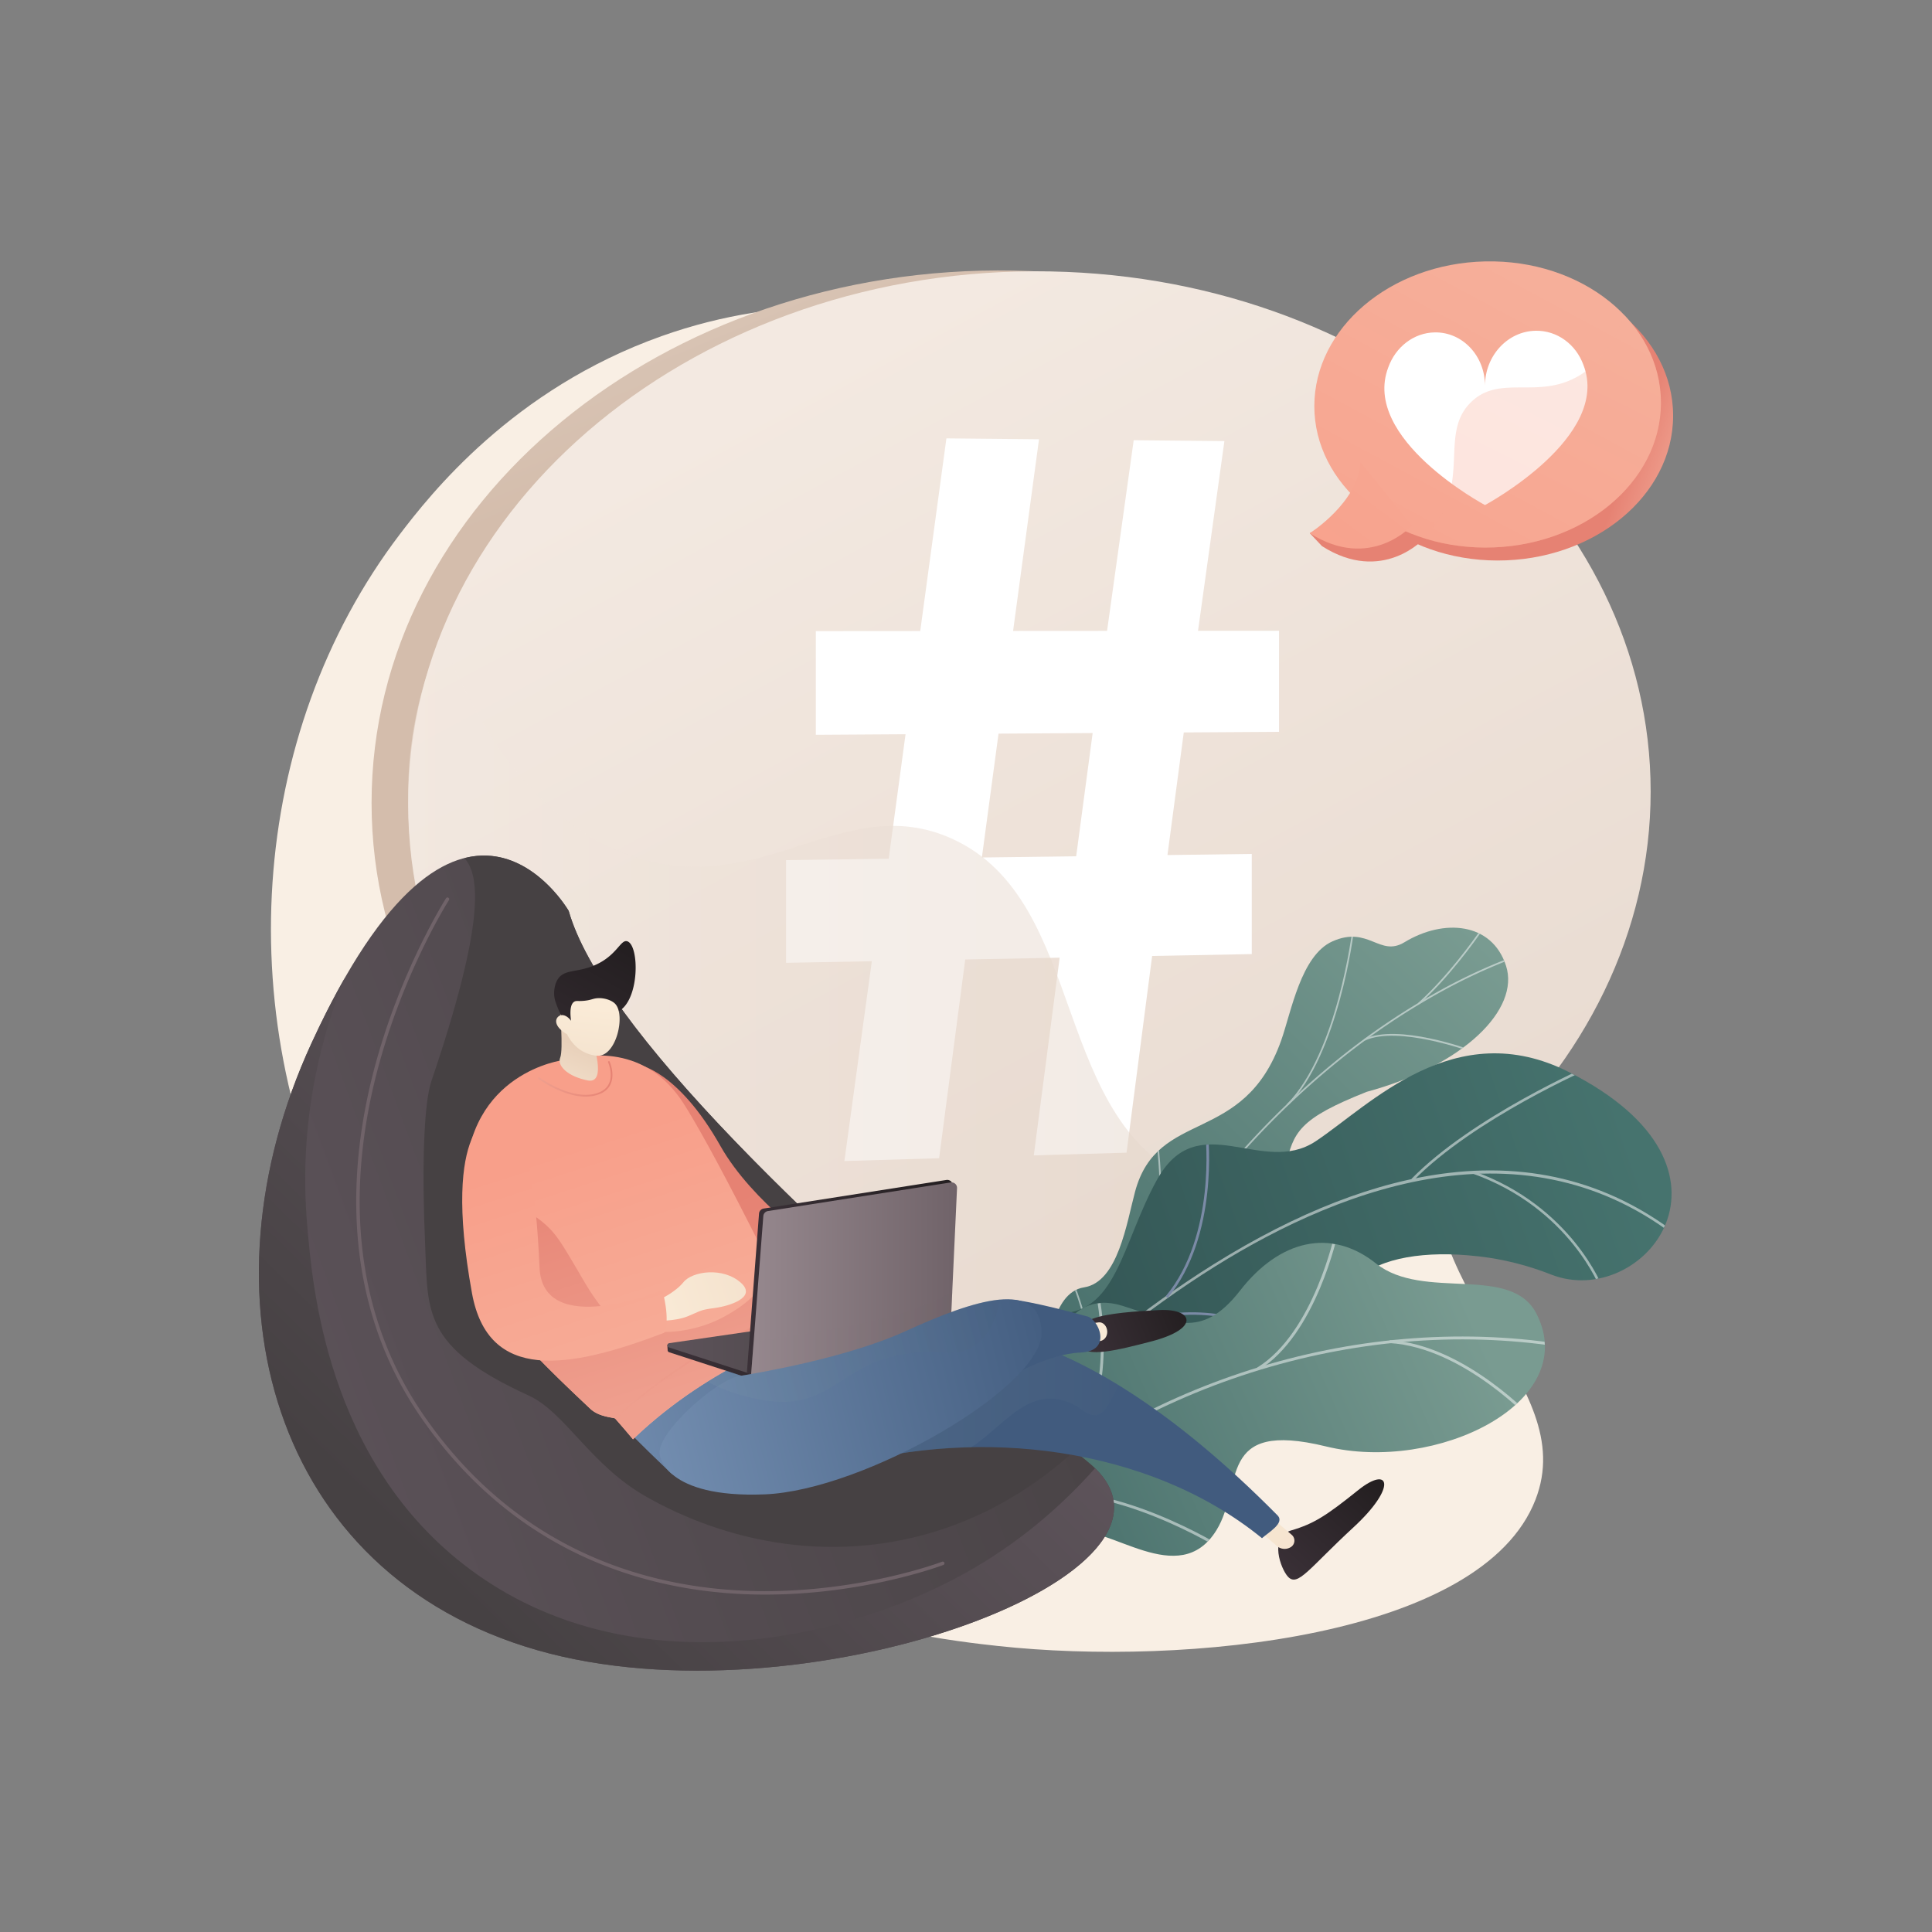 <svg xmlns="http://www.w3.org/2000/svg" xmlns:xlink="http://www.w3.org/1999/xlink" viewBox="0 0 2500 2500"><rect x="0" y="0" width="2500" height="2500" fill="#808080" stroke="none"/><defs><style>.cls-1{fill:none;}.cls-2{isolation:isolate;}.cls-3{fill:#fff;}.cls-4{fill:#f9efe4;}.cls-5{fill:url(#linear-gradient);}.cls-6{fill:url(#linear-gradient-2);}.cls-11,.cls-7{opacity:0.5;}.cls-22,.cls-31,.cls-40,.cls-48,.cls-7{mix-blend-mode:multiply;}.cls-8{fill:url(#linear-gradient-3);}.cls-9{fill:url(#linear-gradient-4);}.cls-10{clip-path:url(#clip-path);}.cls-11{mix-blend-mode:soft-light;}.cls-12{fill:#fcfdfe;}.cls-13{clip-path:url(#clip-path-2);}.cls-14{fill:url(#linear-gradient-5);}.cls-15{fill:#beb8f2;}.cls-16{fill:url(#linear-gradient-6);}.cls-17{clip-path:url(#clip-path-3);}.cls-18{fill:url(#linear-gradient-7);}.cls-19{fill:url(#linear-gradient-8);}.cls-20{fill:url(#linear-gradient-9);}.cls-21{fill:url(#linear-gradient-10);}.cls-22,.cls-40{opacity:0.3;}.cls-23{fill:url(#linear-gradient-11);}.cls-24{fill:url(#linear-gradient-12);}.cls-25{fill:url(#linear-gradient-13);}.cls-26{fill:url(#linear-gradient-14);}.cls-27{fill:url(#linear-gradient-15);}.cls-28{fill:url(#linear-gradient-16);}.cls-29{fill:url(#linear-gradient-17);}.cls-30{fill:url(#linear-gradient-18);}.cls-31,.cls-48{opacity:0.25;}.cls-32{fill:url(#linear-gradient-19);}.cls-33{fill:url(#linear-gradient-20);}.cls-34{fill:url(#linear-gradient-21);}.cls-35{fill:url(#linear-gradient-22);}.cls-36{fill:url(#linear-gradient-23);}.cls-37{fill:url(#linear-gradient-24);}.cls-38{fill:url(#linear-gradient-25);}.cls-39{fill:url(#linear-gradient-26);}.cls-40{fill:url(#linear-gradient-27);}.cls-41{fill:url(#linear-gradient-28);}.cls-42{fill:url(#linear-gradient-29);}.cls-43{fill:url(#linear-gradient-30);}.cls-44{fill:url(#linear-gradient-31);}.cls-45{fill:url(#linear-gradient-32);}.cls-46{fill:url(#linear-gradient-33);}.cls-47{fill:url(#linear-gradient-34);}.cls-48{fill:url(#linear-gradient-35);}.cls-49{fill:url(#linear-gradient-36);}.cls-50{fill:url(#linear-gradient-37);}.cls-51{fill:url(#linear-gradient-38);}.cls-52{fill:url(#linear-gradient-39);}.cls-53{fill:url(#linear-gradient-40);}</style><linearGradient id="linear-gradient" x1="870.19" y1="32.32" x2="1064.29" y2="500.44" gradientUnits="userSpaceOnUse"><stop offset="0" stop-color="#e4d6ca"/><stop offset="1" stop-color="#d4bdac"/></linearGradient><linearGradient id="linear-gradient-2" x1="1032.37" y1="477.36" x2="2138.24" y2="2528.42" gradientUnits="userSpaceOnUse"><stop offset="0" stop-color="#f3e9e1"/><stop offset="1" stop-color="#e1d1c5"/></linearGradient><linearGradient id="linear-gradient-3" x1="528.06" y1="1268.49" x2="1774.7" y2="1268.49" xlink:href="#linear-gradient-2"/><linearGradient id="linear-gradient-4" x1="-5200.3" y1="-51.12" x2="-4872.69" y2="809.71" gradientTransform="matrix(-0.92, -0.4, -0.4, 0.92, -2890.01, -818.2)" gradientUnits="userSpaceOnUse"><stop offset="0" stop-color="#799b91"/><stop offset="1" stop-color="#3e6764"/></linearGradient><clipPath id="clip-path"><path class="cls-1" d="M1448.57,1817.28l-90.48-61s.8-83.69,44.66-90.51,55.16-83.46,65.92-123.62c29.21-109,140.34-58.71,189.07-195.73,13-36.44,25.49-110.27,66.52-128.41,46.74-20.66,60.8,20.85,93.12,1.17,50.52-30.75,113.12-26,131.38,30.55,18,55.83-53.79,128.77-180.18,163-87.89,34.86-95.16,52.05-105,96.68-6.92,31.26-6,119.41-57.72,136.16s-94.71,39.39-91,78.76C1520.36,1784.35,1448.57,1817.28,1448.57,1817.28Z"/></clipPath><clipPath id="clip-path-2"><path class="cls-1" d="M1215.66,1846.52l99.5,124.78s82.74-27.56,103.53-94.16c42.41-135.88,158.46-89.25,210-77,77.71,18.48,154.25.88,120.68-90.65s136.46-108.24,257.66-60.29c118.6,46.91,270.43-136.84,23.06-262-147.73-74.72-257.8,43.22-327.55,89.56s-152.5-46.36-205.7,50.38c-45.44,82.63-52.1,176.08-131.68,172.28S1229.71,1733.26,1215.66,1846.52Z"/></clipPath><linearGradient id="linear-gradient-5" x1="9483.19" y1="-2552.45" x2="9165.47" y2="-1649.47" gradientTransform="translate(-5790.33 -4334.31) rotate(51.43)" gradientUnits="userSpaceOnUse"><stop offset="0" stop-color="#46736e"/><stop offset="1" stop-color="#2f4f4f"/></linearGradient><linearGradient id="linear-gradient-6" x1="-3903.52" y1="-490.88" x2="-3514.48" y2="149.58" gradientTransform="matrix(-0.82, -0.58, -0.58, 0.82, -1587.72, -177.27)" xlink:href="#linear-gradient-4"/><clipPath id="clip-path-3"><path class="cls-1" d="M1321.89,2049.07,1181.47,1950c5.84-25.65,21.27-69.7,57-58,49.72,16.26,101-55.46,107.45-88.91,8-41.39,28.71-137.4,106-113.49,64.31,19.92,101.74,45.91,152.55-19.43s117.27-82,176-35.21c61.85,49.22,174.85-.17,207.91,65.52,57.63,114.47-130,206-272.6,171.23s-106.18,50.6-141.7,108.27c-48.5,78.74-139.81-8.64-187.58,2.37C1349.1,1991,1330.67,2025.92,1321.89,2049.07Z"/></clipPath><linearGradient id="linear-gradient-7" x1="-12441.72" y1="617.91" x2="-12383.62" y2="597.57" gradientTransform="matrix(-1, 0, 0, 1, -10278.64, 0)" gradientUnits="userSpaceOnUse"><stop offset="0" stop-color="#ef9f8e"/><stop offset="1" stop-color="#e68273"/></linearGradient><linearGradient id="linear-gradient-8" x1="-12381.93" y1="788.73" x2="-12323.83" y2="768.39" xlink:href="#linear-gradient-7"/><linearGradient id="linear-gradient-9" x1="-12286.5" y1="369.76" x2="-11980.3" y2="937.67" gradientTransform="matrix(-1, 0, 0, 1, -10278.64, 0)" gradientUnits="userSpaceOnUse"><stop offset="0" stop-color="#f6af9a"/><stop offset="1" stop-color="#f89f8a"/></linearGradient><linearGradient id="linear-gradient-10" x1="-11298.69" y1="-1282.15" x2="-10999.88" y2="-727.95" gradientTransform="matrix(-0.99, -0.15, -0.15, 0.99, -9363.93, -111.34)" xlink:href="#linear-gradient-9"/><linearGradient id="linear-gradient-11" x1="-12371.33" y1="402.14" x2="-12070.08" y2="1006.69" xlink:href="#linear-gradient-9"/><linearGradient id="linear-gradient-12" x1="289.11" y1="1841.22" x2="1461.55" y2="1408" gradientUnits="userSpaceOnUse"><stop offset="0" stop-color="#5d535a"/><stop offset="1" stop-color="#464143"/></linearGradient><linearGradient id="linear-gradient-13" x1="-258.65" y1="616.44" x2="429" y2="1197.5" gradientTransform="translate(-73.9)" xlink:href="#linear-gradient-12"/><linearGradient id="linear-gradient-14" x1="1112.46" y1="1526.28" x2="624.23" y2="2024.83" gradientTransform="translate(-73.9)" xlink:href="#linear-gradient-12"/><linearGradient id="linear-gradient-15" x1="-295.48" y1="1612.31" x2="465.73" y2="1612.31" gradientUnits="userSpaceOnUse"><stop offset="0" stop-color="#96888e"/><stop offset="1" stop-color="#706369"/></linearGradient><linearGradient id="linear-gradient-16" x1="-1308.61" y1="2015.8" x2="-1134.09" y2="2015.8" gradientTransform="matrix(0.66, -0.75, 0.75, 0.66, 999.39, -275.82)" gradientUnits="userSpaceOnUse"><stop offset="0" stop-color="#3b3138"/><stop offset="1" stop-color="#241f21"/></linearGradient><linearGradient id="linear-gradient-17" x1="1692.05" y1="1509.6" x2="3096.54" y2="2967.08" gradientTransform="translate(-180.58 -58.15) rotate(5.62)" gradientUnits="userSpaceOnUse"><stop offset="0" stop-color="#faebd7"/><stop offset="1" stop-color="#e8d0ba"/></linearGradient><linearGradient id="linear-gradient-18" x1="1629.61" y1="1082.78" x2="1335.66" y2="1742.47" gradientUnits="userSpaceOnUse"><stop offset="0" stop-color="#86a1c3"/><stop offset="1" stop-color="#415b7e"/></linearGradient><linearGradient id="linear-gradient-19" x1="892.54" y1="1801.8" x2="1447.89" y2="1801.8" gradientUnits="userSpaceOnUse"><stop offset="0" stop-color="#85a0b4"/><stop offset="1" stop-color="#47607e"/></linearGradient><linearGradient id="linear-gradient-20" x1="429.45" y1="1922.9" x2="1211.93" y2="1777.52" gradientTransform="translate(-0.62 11.79) rotate(-3.5)" xlink:href="#linear-gradient-18"/><linearGradient id="linear-gradient-21" x1="1073.23" y1="2062.24" x2="871.79" y2="1585.25" gradientTransform="translate(-0.62 11.79) rotate(-3.5)" xlink:href="#linear-gradient-7"/><linearGradient id="linear-gradient-22" x1="757.11" y1="1841.54" x2="671.59" y2="1507.08" gradientTransform="translate(-0.62 11.79) rotate(-3.5)" xlink:href="#linear-gradient-9"/><linearGradient id="linear-gradient-23" x1="757.11" y1="1841.55" x2="671.59" y2="1507.08" gradientTransform="translate(-0.62 11.79) rotate(-3.5)" xlink:href="#linear-gradient-7"/><linearGradient id="linear-gradient-24" x1="732.79" y1="1733.35" x2="1143.56" y2="1624.41" gradientTransform="translate(-0.62 11.79) rotate(-3.5)" xlink:href="#linear-gradient-17"/><linearGradient id="linear-gradient-25" x1="677.61" y1="1883.96" x2="587.63" y2="1532.04" gradientTransform="translate(-0.62 11.79) rotate(-3.5)" xlink:href="#linear-gradient-9"/><linearGradient id="linear-gradient-26" x1="696.32" y1="1396.14" x2="792.56" y2="1396.14" gradientTransform="matrix(1, 0, 0, 1, 0, 0)" xlink:href="#linear-gradient-7"/><linearGradient id="linear-gradient-27" x1="800.54" y1="1767.59" x2="1015.03" y2="1767.59" gradientTransform="matrix(1, 0, 0, 1, 0, 0)" xlink:href="#linear-gradient-7"/><linearGradient id="linear-gradient-28" x1="705.51" y1="1447.14" x2="746.53" y2="1352.72" gradientTransform="matrix(1, 0, 0, 1, 0, 0)" xlink:href="#linear-gradient-17"/><linearGradient id="linear-gradient-29" x1="-618.29" y1="1341.59" x2="-707.72" y2="1114.45" gradientTransform="matrix(-0.99, -0.15, -0.15, 0.99, 272.17, 17.38)" xlink:href="#linear-gradient-16"/><linearGradient id="linear-gradient-30" x1="872.92" y1="1238.07" x2="869.99" y2="1473.99" gradientTransform="translate(10.59 -11.88) rotate(5.42)" xlink:href="#linear-gradient-17"/><linearGradient id="linear-gradient-31" x1="863.53" y1="1745.42" x2="1168.93" y2="1745.42" gradientTransform="matrix(1, 0, 0, 1, 0, 0)" xlink:href="#linear-gradient-16"/><linearGradient id="linear-gradient-32" x1="863.53" y1="1739.2" x2="1168.55" y2="1739.2" xlink:href="#linear-gradient-12"/><linearGradient id="linear-gradient-33" x1="857.47" y1="1704.95" x2="1138.22" y2="1704.95" gradientTransform="translate(-0.62 11.79) rotate(-3.5)" xlink:href="#linear-gradient-16"/><linearGradient id="linear-gradient-34" x1="971.51" y1="1657.04" x2="1238.42" y2="1657.04" xlink:href="#linear-gradient-15"/><linearGradient id="linear-gradient-35" x1="971.51" y1="1727.81" x2="1232.21" y2="1727.81" xlink:href="#linear-gradient-15"/><linearGradient id="linear-gradient-36" x1="239.8" y1="1984.96" x2="379.24" y2="1984.96" gradientTransform="translate(429.73 -5.11) rotate(-22.13)" xlink:href="#linear-gradient-16"/><linearGradient id="linear-gradient-37" x1="1269.13" y1="1748.42" x2="2673.68" y2="3205.97" gradientTransform="translate(-0.62 11.79) rotate(-3.5)" xlink:href="#linear-gradient-17"/><linearGradient id="linear-gradient-38" x1="1665.6" y1="1729.12" x2="1453.68" y2="1731.4" xlink:href="#linear-gradient-18"/><linearGradient id="linear-gradient-39" x1="507.7" y1="1961.34" x2="1290.18" y2="1815.97" gradientTransform="translate(-0.62 11.79) rotate(-3.5)" xlink:href="#linear-gradient-18"/><linearGradient id="linear-gradient-40" x1="718.07" y1="1872.14" x2="1191.46" y2="1770.96" gradientTransform="translate(-0.62 11.79) rotate(-3.5)" xlink:href="#linear-gradient-19"/></defs><title>Business.Marketing.HR_by VIGE.CO_27</title><g class="cls-2"><g id="Illustration"><path class="cls-4" d="M517.27,691.5c39-51.19,145.89-188,338.81-256.56,319.09-113.47,622.35,48.84,814,151.41,177.57,95,438.89,234.9,440,424.8,1,175.09-220.23,208.4-255.2,429-37.37,235.71,191.46,347.55,132,500.51-69.27,178.19-453.36,215.48-695.21,189.26-92.89-10.06-601.74-65.21-836-504.71C295,1323.84,321,949.53,517.27,691.5Z"/><path class="cls-5" d="M2088.6,1023.14c0,363.51-341.19,671.43-776.45,688.32C860.17,1729,480.81,1428.22,480.81,1039s379.36-697.48,831.34-688.87C1747.41,358.44,2088.6,659.63,2088.6,1023.14Z"/><path class="cls-6" d="M2135.94,1024.23c0,363.51-341.2,671.43-776.46,688.32-452,17.54-831.34-283.24-831.34-672.45S907.5,342.62,1359.48,351.23C1794.74,359.53,2135.94,660.72,2135.94,1024.23Z"/><path class="cls-3" d="M1092.65,1502.35l35.52-258.53-111,2.08V1113L1150,1111.2l21.77-161.1-116.09.74V816.66l135.1-.1,33.87-249.3,119.82,1.18-33.54,248,121.6-.08L1467,569.64l117.37,1.15L1550.23,816.3l104.82-.07V947l-123.25.78-21.11,158.65,109.09-1.44v129.6L1490.86,1237l-33.11,254.53-120,3.54,33.45-255.83L1249,1241.56l-33.81,257.18ZM1392.57,1108l21.32-159.45-121.79.77-21.55,160.28Z"/><g class="cls-7"><path class="cls-8" d="M1552.83,1533.1C1355.55,1457,1411.65,1166,1231.24,1085c-140.22-62.92-246,80.61-415,22.07-128.87-44.62-202.52-174.83-245.41-283.25-35.3,81.9-43.71,154.59-42.68,216.29,3.33,199.41,89.71,362.33,246.15,488.59,156.9,126.64,387.8,191.52,585.19,183.86,101.16-3.92,197.11-23.52,284.75-55.68,67.59-33.72,136.56-73.93,130-97.27C1766.23,1530.75,1655.5,1572.71,1552.83,1533.1Z"/></g><path class="cls-9" d="M1514.78,1724.43c3.21,34.45-20.34,59.42-39.94,74.89-3-1-5-.82-8.3-1.16-29.61-3-41.19-10.94-69.61-18.76-6.11-1.68-22.25-12.41-28.55-17.25l-11.58-9.23s2.09-80.28,46-87.1,55.16-83.46,65.92-123.62c29.21-109,140.34-58.71,189.07-195.73,13-36.44,25.49-110.27,66.52-128.41,46.74-20.66,60.8,20.85,93.12,1.17,50.52-30.75,113.12-26,131.38,30.55,18,55.83-53.79,128.77-180.18,163-87.89,34.86-95.16,52.05-105,96.68-6.92,31.26-6,119.41-57.72,136.16S1511.11,1685.05,1514.78,1724.43Z"/><g class="cls-10"><g class="cls-11"><path class="cls-12" d="M1411,1785.63l-1.93-1c5.78-11.52,11.74-23.06,17.74-34.31C1471.14,1667,1521.69,1590.89,1577,1524c46.88-56.66,97.82-107.48,151.41-151a909.9,909.9,0,0,1,133.89-90.79,729.18,729.18,0,0,1,95.6-44.36c5.45-2,11.14-3.83,16.64-5.55,7.33-2.3,14.91-4.67,22-7.68l.84,2c-7.17,3.05-14.8,5.44-22.17,7.75-5.48,1.72-11.14,3.49-16.53,5.51a726.2,726.2,0,0,0-95.31,44.24,907.1,907.1,0,0,0-133.57,90.57c-53.49,43.47-104.33,94.18-151.11,150.74-55.22,66.77-105.69,142.79-150,226C1422.69,1762.6,1416.73,1774.13,1411,1785.63Z"/><path class="cls-12" d="M1666.77,1430.33l-1.54-1.52c65.25-66,84.5-223.93,84.69-225.52l2.15.25C1751.88,1205.14,1732.54,1363.77,1666.77,1430.33Z"/><path class="cls-12" d="M1500.44,1631l-1.71-1.33c39.1-50.06,160.94-56.2,162.17-56.26l.1,2.16C1659.78,1575.67,1538.92,1581.76,1500.44,1631Z"/><path class="cls-12" d="M1480.71,1661.36l-1.91-1c19.34-36.68,26.11-97,19.07-169.93-.35-3.66-.35-3.66-.16-4l1.92,1-1-.49,1.07.09c0,.25.13,1.63.29,3.24C1507.1,1563.53,1500.25,1624.31,1480.71,1661.36Z"/><path class="cls-12" d="M1421.8,1764.76l-1.54-1.51c32-32.62,99.38-26.06,100.06-26l-.23,2.16C1519.43,1739.35,1453,1732.9,1421.8,1764.76Z"/><path class="cls-12" d="M1407.82,1784.7c4.32-36.57-1.71-75.58-18.46-119.25l2-.78c16.87,44,22.95,83.36,18.59,120.28Z"/><path class="cls-12" d="M1836.65,1299.37l-1.45-1.61c38.32-34.69,70.54-80,81.13-94.91,2.56-3.6,3.47-4.87,3.86-5.26l1.52,1.55c-.3.29-1.76,2.36-3.62,5C1907.47,1219.05,1875.15,1264.52,1836.65,1299.37Z"/><path class="cls-12" d="M1766,1346.55l-.91-2c43.92-20.5,134.92,12.92,138.77,14.35l-.75,2C1902.17,1360.62,1809.1,1326.43,1766,1346.55Z"/></g></g><g class="cls-13"><path class="cls-14" d="M1215.66,1846.52l99.5,124.78s82.74-27.56,103.53-94.16c42.41-135.88,158.46-89.25,210-77,77.71,18.48,144.72.5,129.81-84.37-16.86-96,127.33-114.52,248.53-66.57,118.6,46.91,270.43-136.84,23.06-262-147.73-74.72-257.8,43.22-327.55,89.56s-152.5-46.36-205.7,50.38c-45.44,82.63-52.1,176.08-131.68,172.28S1229.71,1733.26,1215.66,1846.52Z"/><g class="cls-11"><path class="cls-3" d="M1247.15,1909.76l2.54,2.21c1.37-1.57,139.11-158.65,322.62-273.2,169.06-105.52,412.68-195.49,613.24-24.82l2.18-2.57c-89.28-76-194.36-107.51-312.32-93.73-94.23,11-196.83,50.81-304.94,118.3C1386.55,1750.77,1248.52,1908.19,1247.15,1909.76Z"/><path class="cls-3" d="M1826.36,1525.54l2.42,2.35c78.36-80.21,228.37-145.61,229.88-146.27l-1.34-3.09C2055.81,1379.19,1905.19,1444.86,1826.36,1525.54Z"/><path class="cls-3" d="M1905.22,1518.51c126,44.62,165.51,148.6,165.9,149.65l3.16-1.17c-.39-1.06-40.44-106.49-167.94-151.65Z"/><path class="cls-15" d="M1456.42,1720.2c147.68-69.59,312.83,75,314.32,76.57l2.57-2.17C1772,1792.94,1604,1647,1455,1717.15Z"/><path class="cls-15" d="M1508.4,1677.42l2.59,2.15c66.51-80.17,52.4-210.42,52.25-211.73l-3.35.38C1560,1469.52,1574,1598.36,1508.4,1677.42Z"/><path class="cls-15" d="M1271.91,1887.73c51.36-34.75,144.67,3.74,145.61,4.14l1.3-3.11c-3.89-1.63-95.92-39.59-148.8-3.82Z"/><path class="cls-15" d="M1304,1850.1l2.51,2.24c32.64-36.59,29.19-127.28,28-157.08-.16-4.22-.29-7.85-.19-8.5l-3.32-.58c-.16.92-.07,3.34.15,9.2C1332.35,1724.85,1335.77,1814.52,1304,1850.1Z"/></g></g><path class="cls-16" d="M1347.92,2005.19l-2.15-.44c-42.24-8.82-86.84-25.91-132.39-55.32L1188,1930.34c7.14-25.68,18.53-48.83,50.54-38.37,49.72,16.26,101-55.46,107.45-88.91,8-41.39,28.71-137.41,106-113.49,64.31,19.92,101.74,45.91,152.55-19.43s117.27-82,176-35.21c61.85,49.22,174.85-.17,207.92,65.52,57.62,114.47-130,206-272.61,171.23s-106.18,50.6-141.7,108.27c-48.5,78.74-139.81-8.64-187.58,2.37C1370.37,1986.05,1357.75,1994.7,1347.92,2005.19Z"/><g class="cls-17"><g class="cls-11"><path class="cls-12" d="M1271.36,1980.32l-2.57-2.69c197-188,484.25-279.4,749.67-238.62l-.57,3.68C1753.59,1702.09,1467.54,1793.14,1271.36,1980.32Z"/><path class="cls-12" d="M1387.54,1887l-3-2.13c61.31-87.7,34-208.55,33.73-209.76l3.63-.85C1422.14,1675.53,1449.82,1798,1387.54,1887Z"/><path class="cls-12" d="M1308.54,1946.73l-1.67-3.33c96.92-48.73,266.22,53.12,267.91,54.16l-1.93,3.18C1571.17,1999.72,1403.62,1898.92,1308.54,1946.73Z"/><path class="cls-12" d="M1628.76,1772.85l-2-3.17c73.31-45.09,100.68-174.19,101-175.49l3.65.75C1731.12,1596.26,1703.42,1726.93,1628.76,1772.85Z"/><path class="cls-12" d="M1798.12,1737.92l.22-3.71c97.89,5.78,187.69,103.16,188.58,104.15l-2.75,2.51C1983.29,1839.89,1894.48,1743.61,1798.12,1737.92Z"/></g></g><path class="cls-18" d="M1716.52,542.35c0,100.74,98.07,182.65,220.87,182.95,124.86.31,227.61-83.59,227.61-187.4S2062.25,352.23,1937.39,355C1814.59,357.75,1716.52,441.61,1716.52,542.35Z"/><path class="cls-19" d="M1842.79,696.9s-53.81,59.74-132.14,9.78l-15.79-16.75s79.53-40.53,81.38-75.11Z"/><path class="cls-20" d="M1700.73,525.6c0,100.74,98.08,182.65,220.88,182.95,124.85.31,227.6-83.59,227.6-187.4s-102.75-185.67-227.6-182.89C1798.81,341,1700.73,424.86,1700.73,525.6Z"/><path class="cls-21" d="M1827,680.15s-53.81,59.73-132.14,9.78c0,0,62.8-39.61,65.59-91.86Z"/><path class="cls-3" d="M1796.49,475.19h0c9.38-26,32.7-44.64,60.07-45.08,35.85-.59,65,30.3,65,69,0-38.7,29.3-70.54,65.61-71.13,28-.45,52,17.75,61.63,43.87h0c36.88,93.67-127.24,181.72-127.24,181.72S1761,567.8,1796.49,475.19Z"/><g class="cls-22"><path class="cls-23" d="M1867.37,661.43c26.9-54.6-.29-105.4,36.1-141,37.15-36.32,85.7-3.4,138.31-33.41,20.44-11.65,43.23-33.81,60.21-79.1,29.59,31.07,47.22,70.33,47.22,113.21,0,103.81-102.75,187.71-227.6,187.4a264,264,0,0,1-80-12.42A121.53,121.53,0,0,0,1867.37,661.43Z"/></g><path class="cls-24" d="M735.87,1178.66s-141.58-245.15-333,171.74C253.74,1675,350.1,2036.17,695,2135.26s883.62-101,714.52-242.08C1050.85,1594,778.63,1328.8,735.87,1178.66Z"/><path class="cls-25" d="M558.22,1399c-10.08,29.69-12.36,114.28-8.11,211.56,3.8,86.77-4.08,132.14,134,195.25,47.32,21.64,80,90.29,152.5,131.13,32.85,18.51,156.59,85.5,316.4,58.43,105.74-17.91,184.47-69.77,237.49-118.1-349.21-292.63-612.62-551.1-654.61-698.56,0,0-51.73-89.5-134.92-68.32C621.13,1132.84,628,1193.43,558.22,1399Z"/><path class="cls-26" d="M1247.06,2036.65c-163.12,90.07-435.55,145-638.51-5.7-187.93-139.58-204.67-373.34-210.94-444.67C386.66,1461.6,411,1353,446.14,1265.47c-14.11,24.67-28.56,52.82-43.31,84.93C253.74,1675,350.1,2036.17,695,2135.26c339.5,97.54,866.76-94.83,722-235.4C1375.82,1946.28,1320.29,1996.21,1247.06,2036.65Z"/><path class="cls-27" d="M990.08,2063.4c-4.83,0-9.68-.05-14.59-.16-126-2.81-302.85-44.66-430-228-107.41-154.87-93-329.65-62.06-449,33.52-129.17,93.2-223,93.79-224a2.25,2.25,0,0,1,3.78,2.43c-.6.92-59.93,94.29-93.26,222.8-30.71,118.41-45,291.76,61.44,445.19C675.25,2014.48,850.65,2056,975.59,2058.75c135.57,3,242.44-37.48,243.51-37.89a2.24,2.24,0,0,1,1.61,4.19C1219.68,2025.45,1119.46,2063.4,990.08,2063.4Z"/><path class="cls-28" d="M1666.59,2040.22c-9-9.68-25.1-51.34,4.28-59.9,29.54-8.61,46-19.51,86.64-52.12s51.13-4.61-6.33,48.36S1679.37,2054,1666.59,2040.22Z"/><path class="cls-29" d="M1628.09,1979.38l24.2,21.13a15.18,15.18,0,0,0,18.09,1.39,9.85,9.85,0,0,0,1.14-15.81l-35.38-30.26Z"/><path class="cls-30" d="M903.29,1775.92c-42.76,37.46,46.49,160.29,189.07,120.48,172.78-48.25,392.52-26.57,540.65,94,8.59-7.65,29.88-19.64,20.14-29.49-133.81-135.31-257.75-213-360.41-233.83C1137.54,1695.61,1025,1669.27,903.29,1775.92Z"/><g class="cls-31"><path class="cls-32" d="M1404.55,1827.37c25.07,14.58,30.41-15,43.34-34.53-55.51-34.08-107.63-56.07-155.15-65.72-155.2-31.51-267.7-57.85-389.45,48.8-42.76,37.46,46.49,160.29,189.07,120.48,51.57-14.4,107.35-22.41,164.13-23.58C1302.16,1844.1,1339.53,1778.2,1404.55,1827.37Z"/></g><path class="cls-33" d="M878.05,1903.88l-8.77,3.35s-56.78-53.6-66.9-67.26c-12.34-16.66,126.68-59.16,171.82-114.76,47.44-58.42,10,69.36,10,69.36Z"/><path class="cls-34" d="M826.57,1378s50.4,6.91,105.66,104.9c41.55,73.68,131.77,134.73,131.77,134.73l9.26,58-74.87,13.16-26.79-17.64-73.06-155.45Z"/><path class="cls-35" d="M728.84,1371.74S604.61,1387.06,601.94,1530c-2.46,131.92,45.13,183,161.93,293,11.74,11.07,30.79,11.07,32.2,12.66q11.37,12.84,23,26.8c104.52-100.31,222.38-134.28,222.38-134.28s-109-225.5-156.9-300.25C835.22,1350.91,760.74,1364.07,728.84,1371.74Z"/><path class="cls-36" d="M935.11,1704.76c-52.44,28.06-126.77,24.89-154.1-9.84-20.59-26.15-23.92-35.9-49-77-20.16-33-30-38.34-74-66.15-16.62-10.5-35.49-25.69-54-48.47a220.88,220.88,0,0,0-2.08,26.68c-2.46,131.92,45.13,183,161.93,293,11.74,11.07,30.79,11.07,32.2,12.66q11.37,12.84,23,26.8c104.52-100.31,222.38-134.28,222.38-134.28s-18.09-35.47-42-85.34C982.08,1672,968.75,1686.76,935.11,1704.76Z"/><path class="cls-37" d="M849.45,1709s23.54,1.08,40.27-5.65,15.34-8.29,34.59-10.73c18.71-2.38,55.56-13.48,34.7-32.46-23.23-21.12-63-15.2-74.47-1.17-11,13.51-30.14,22.1-30.14,22.1Z"/><path class="cls-38" d="M639.45,1443s-69,8-28.74,230.22c20.88,115.24,124.1,99,248.75,51.4,8.44-17.65-2.42-55.06-2.42-55.06s-154.86,63.85-158.87-29.3C693.68,1535.82,679.7,1432,639.45,1443Z"/><path class="cls-39" d="M757.75,1419c-29.53,0-59.54-21.87-61-22.93a1.12,1.12,0,1,1,1.33-1.8c.39.29,39.83,29,71.76,21.06,8.84-2.21,14.89-6.53,18-12.86,5.89-12-.79-27.47-.85-27.63a1.12,1.12,0,1,1,2-.9c.29.67,7.16,16.55.81,29.52-3.4,6.94-10,11.67-19.46,14A52.49,52.49,0,0,1,757.75,1419Z"/><path class="cls-40" d="M801.66,1831.14a1.09,1.09,0,0,1-.83-.37,1.11,1.11,0,0,1,.08-1.58c1.11-1,112.33-100.56,212.73-125.11a1.12,1.12,0,0,1,1.36.82,1.13,1.13,0,0,1-.82,1.36c-99.86,24.41-210.66,123.59-211.77,124.59A1.09,1.09,0,0,1,801.66,1831.14Z"/><path class="cls-41" d="M724.45,1304.61s4.68,53.85.45,64,9.13,24.1,35.52,29.46,5.5-53.69,5.5-53.69Z"/><path class="cls-42" d="M800.5,1308.62c27.44-15,26.86-85.2,11.34-90.55-8.91-3.07-13.29,18.58-42.68,31.11-22.89,9.75-39.18,4.7-47.53,18.17-3.92,6.33-5.42,15.66-4.15,23.51.66,4.05,2.48,9.29,6.83,19.48,3.87,9,3.55,8.69,4.76,11.33,2.91,6.36,8.8,17.26,20.88,31a87.94,87.94,0,0,1,7.14-13.63,78.54,78.54,0,0,1,12.8-15.31C781.92,1313.07,792.63,1312.91,800.5,1308.62Z"/><path class="cls-43" d="M733.85,1338.29s10.28,25.14,38.35,27.8c25.14,2.39,37.76-52.82,23.77-67.21-4.66-4.8-15-8.15-24-7.12-5.33.61-7.4,2.45-16.12,3.27-8,.76-10.1-.44-12.74,1.15-3.32,2-6.42,7.66-4.17,24.75-4-5.57-9.38-8.33-13.72-7.07a8.53,8.53,0,0,0-3.83,2.69C716.85,1322.36,721.36,1331.44,733.85,1338.29Z"/><path class="cls-44" d="M866,1738.82a3,3,0,0,0-2.46,2.06c0,.16.4,5.79.38,6a2.82,2.82,0,0,0,1.94,2.92l105.65,34.32,197.42-77.32-93.8,7.17Z"/><path class="cls-45" d="M866,1738.05a2.83,2.83,0,0,0-.47,5.49l105.65,34.31,197.42-77.31-93.8,7.17Z"/><path class="cls-46" d="M966.45,1776.31l15.74-205.94a7.14,7.14,0,0,1,6-6.51l236.43-37a7.13,7.13,0,0,1,8.23,7.38l-8.88,192a7.14,7.14,0,0,1-5.83,6.69l-245.61,45.47Z"/><path class="cls-47" d="M971.51,1784.08l16.23-210.49a7.13,7.13,0,0,1,6-6.5l236.43-37a7.12,7.12,0,0,1,8.23,7.38l-8.87,192a7.14,7.14,0,0,1-5.8,6.68Z"/><path class="cls-48" d="M971.51,1784.08l252.23-47.95a7.16,7.16,0,0,0,5.8-6.68l2.67-57.9c-75.14,42.67-169.3,48.1-257.05,65.21Z"/><path class="cls-49" d="M1398.72,1740.94c-3.45-12-11.07-25.21,16.13-34.86,19.75-7,54.05-9.26,85.23-10.86,43.69-2.24,53.74,23.9-10.11,40.53C1448.15,1746.64,1403.62,1758,1398.72,1740.94Z"/><path class="cls-50" d="M1432.76,1722.6c.41,6.7-3.85,12-9.43,12.76-12.92,1.85-10.5-4.81-10.91-11.51s-5.64-11.35,9.43-12.75C1427.45,1710.57,1432.35,1715.9,1432.76,1722.6Z"/><path class="cls-51" d="M1300.1,1684.07l12.76-2s24.86,2.32,93.37,21.21c14.67,2.44,34.66,45.24-8.31,46.92s-95.27,33.68-95.27,33.68Z"/><path class="cls-52" d="M853.94,1883.22s6.26,55.55,135.41,50.49,359.88-139.13,358.43-209.48-87.31-42.25-176.21-1.59c-75,34.33-190.93,54.21-214.68,57.89C926.47,1785.25,846.59,1856.54,853.94,1883.22Z"/><g class="cls-31"><path class="cls-53" d="M1022.93,1813.61c59.78-6.09,73.21-49,147.6-61.39,48.21-8,65.23,6.2,89.81-10.26,19.4-13,29.3-35.65,34.06-60.25-33,2.79-77.46,20.18-122.83,40.93-72.87,33.34-184.3,53-212.41,57.53-.83.14-19.68-6.6-19.68-6.6s-14,8-24.08,14.34C954.59,1808.92,1001.1,1815.84,1022.93,1813.61Z"/></g></g></g></svg>